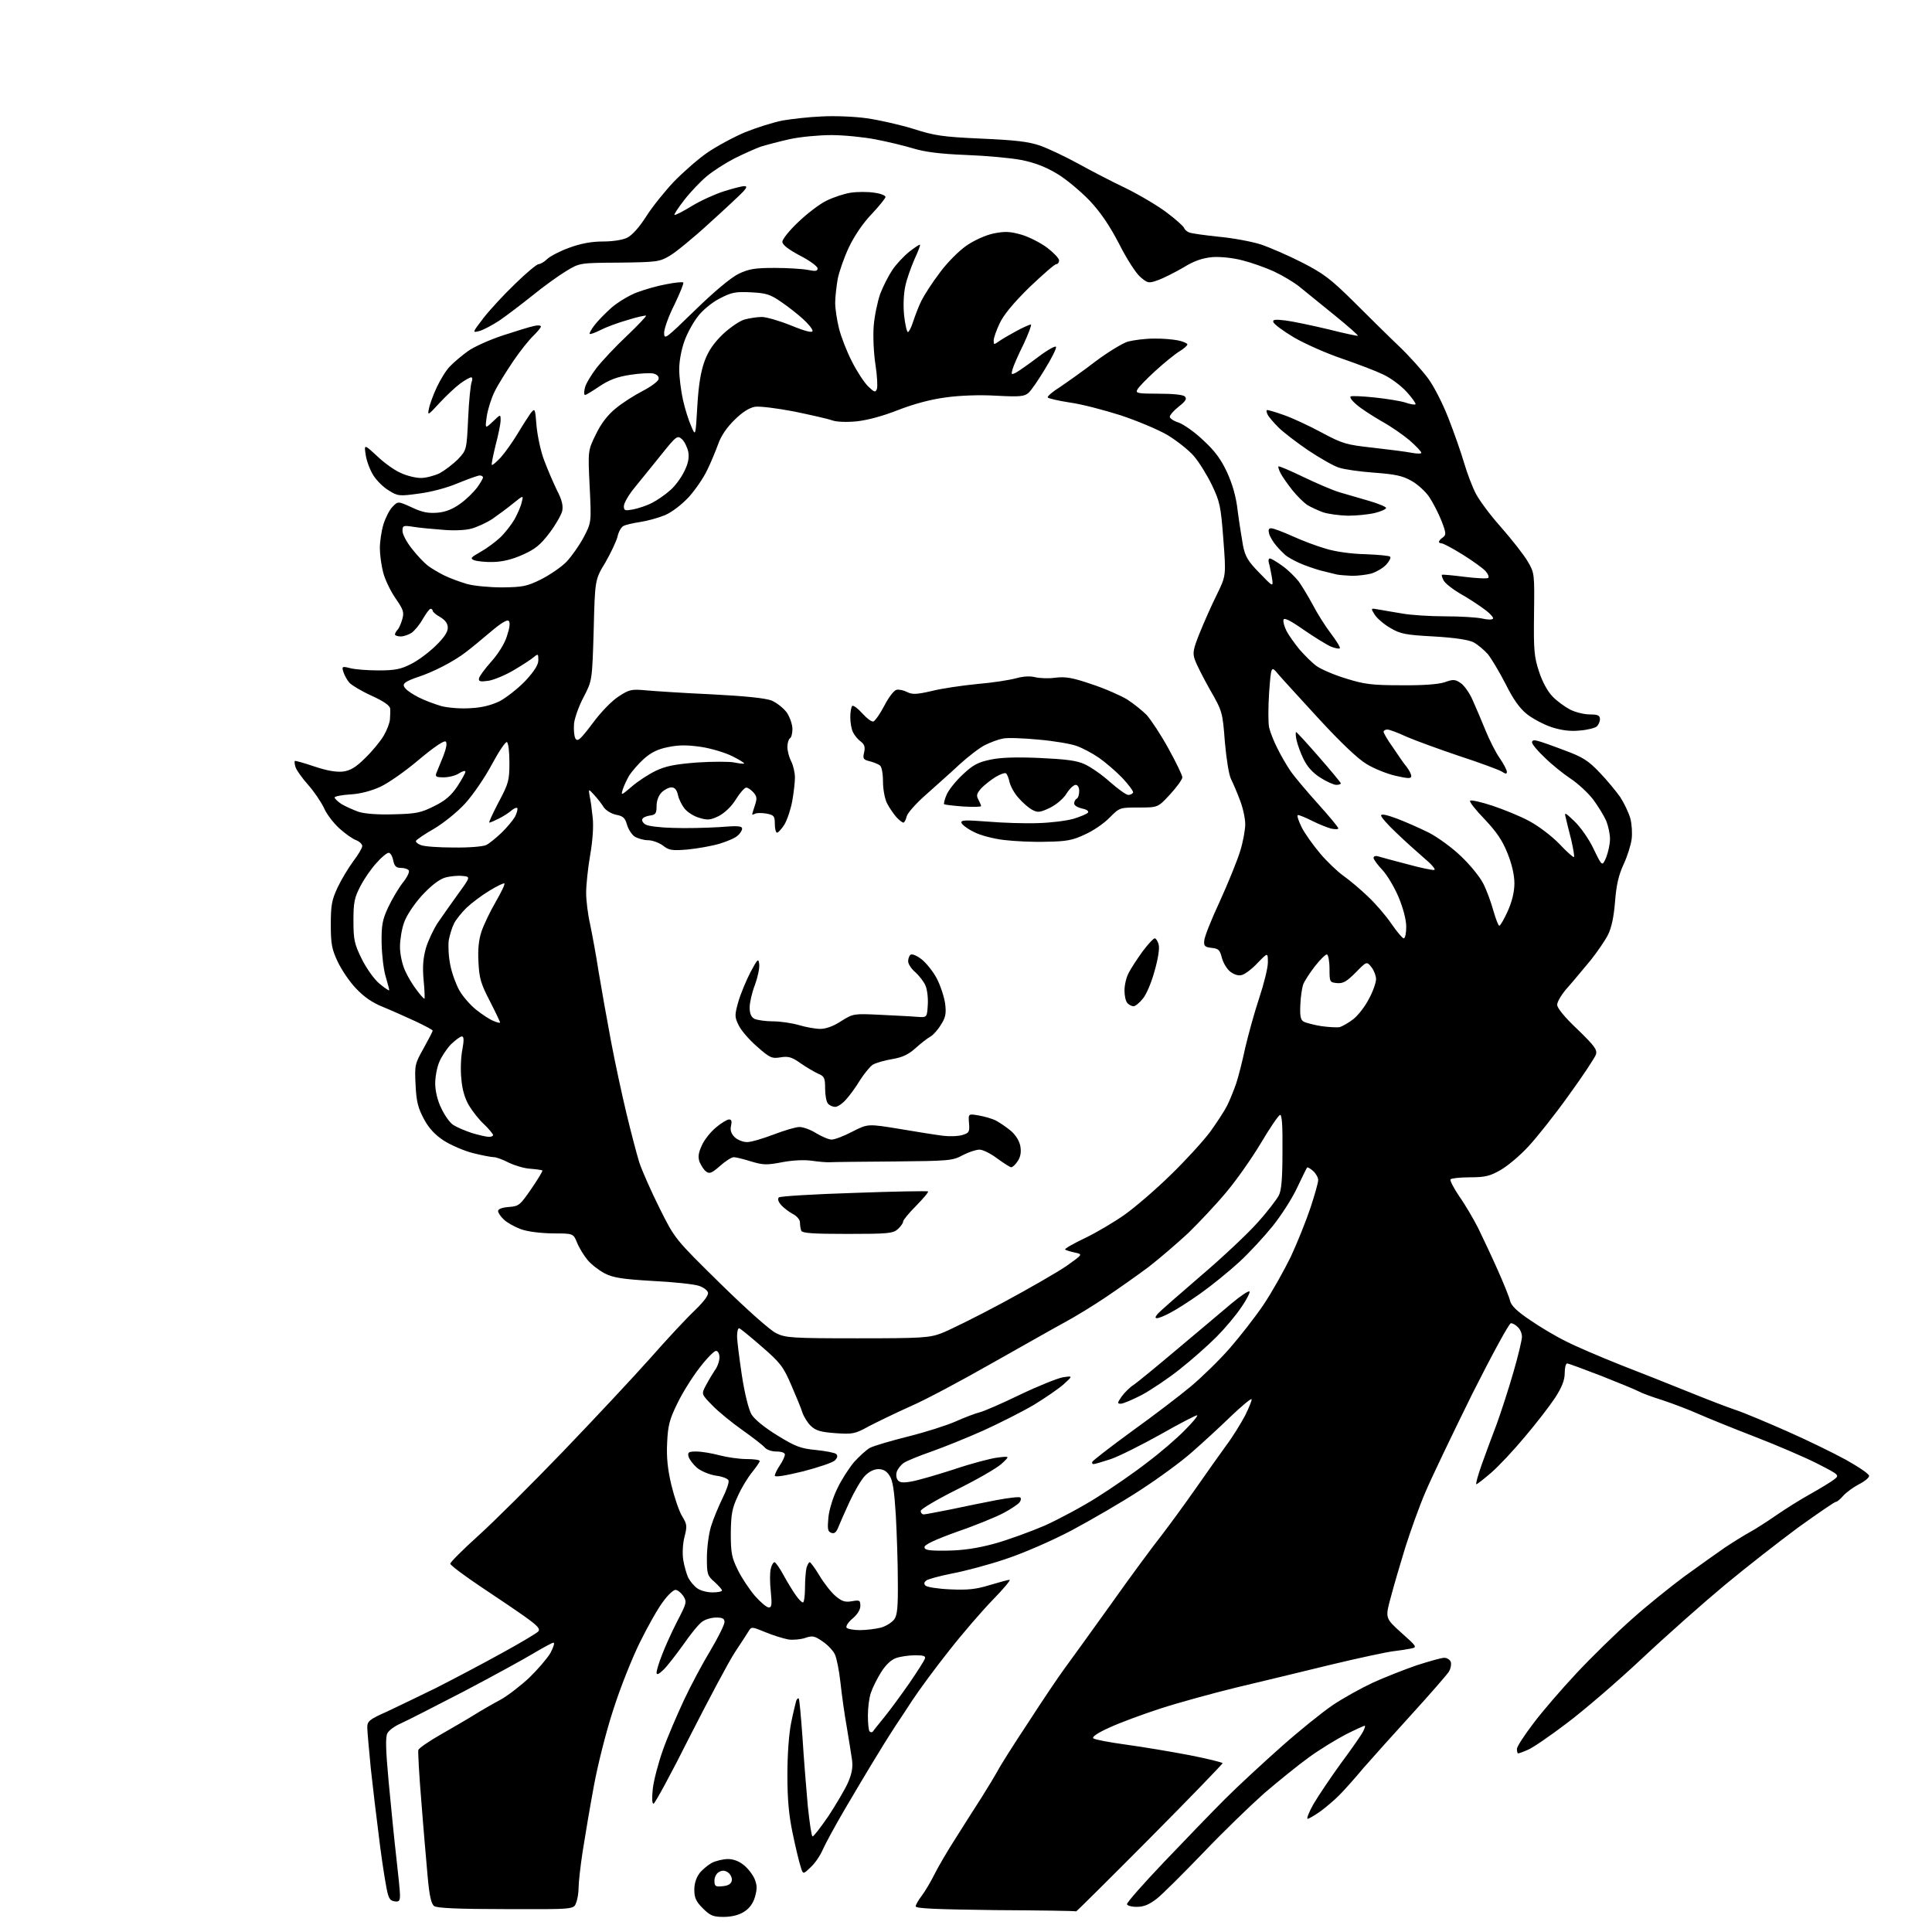 <?xml version="1.0" encoding="UTF-8" standalone="no"?>
<svg 
  version="1.1" 
  xmlns="http://www.w3.org/2000/svg" 
  xmlns:xlink="http://www.w3.org/1999/xlink" 
  xmlns:svg="http://www.w3.org/2000/svg"
  xmlns:rdf="http://www.w3.org/1999/02/22-rdf-syntax-ns#"
  xmlns:cc="http://creativecommons.org/ns#"
  xmlns:dc="http://purl.org/dc/elements/1.1/"
  viewBox="0 0 768 768"
  width="768"
  height="768"
>
<style>svg {background-color: white; }</style>"
<path stroke="none" fill="black" fill-rule="evenodd" d="M287.6,762.0C283.5,762.0 282.3,761.5 279.4,758.6C276.7,755.9 276.0,754.4 276.0,751.2C276.0,748.7 276.8,746.3 278.1,744.6C279.2,743.2 281.5,741.3 283.0,740.5C284.6,739.7 287.5,739.0 289.4,739.0C291.6,739.0 293.9,739.9 295.8,741.5C297.4,742.8 299.3,745.3 300.0,747.0C301.0,749.5 301.0,750.9 300.1,754.1C299.3,756.8 297.8,758.7 295.7,760.0C293.7,761.3 290.7,762.0 287.6,762.0zM427.8,759.8C427.6,759.6 413.2,759.4 395.8,759.3C372.8,759.0 364.0,758.7 364.0,757.8C364.0,757.2 365.1,755.3 366.4,753.6C367.7,751.9 370.0,748.0 371.5,745.0C373.0,742.0 376.8,735.5 379.9,730.7C383.0,725.8 387.6,718.5 390.2,714.5C392.8,710.4 395.6,705.7 396.5,704.1C397.3,702.4 402.8,693.7 408.7,684.8C414.5,675.8 421.0,666.2 423.0,663.5C425.0,660.8 433.3,649.3 441.4,638.0C449.4,626.7 458.5,614.4 461.6,610.5C464.6,606.6 470.7,598.3 475.1,592.0C479.5,585.7 485.1,577.8 487.5,574.5C490.0,571.2 493.3,565.8 495.0,562.6C496.6,559.3 497.8,556.4 497.5,556.2C497.2,555.9 493.5,559.0 489.2,563.1C485.0,567.2 478.1,573.5 474.0,577.1C469.9,580.8 460.6,587.6 453.5,592.2C446.4,596.9 433.9,604.1 425.9,608.4C417.3,612.9 406.3,617.6 399.3,619.9C392.7,622.1 383.3,624.6 378.4,625.5C373.5,626.5 368.9,627.7 368.2,628.3C367.3,629.0 367.2,629.6 367.9,630.3C368.5,630.9 372.9,631.6 377.8,631.8C384.7,632.1 387.9,631.8 393.4,630.1C397.1,629.0 400.7,628.0 401.3,628.0C401.9,628.0 399.0,631.5 394.8,635.8C390.7,640.0 382.8,649.1 377.4,656.0C371.9,662.9 365.3,671.9 362.6,676.0C359.9,680.1 357.0,684.6 356.0,686.0C355.1,687.4 351.8,692.5 348.8,697.5C345.7,702.5 340.0,712.1 336.0,718.9C332.0,725.7 328.0,733.1 327.0,735.4C326.0,737.7 323.9,740.8 322.2,742.3C319.2,745.2 319.2,745.2 318.2,741.8C317.6,740.0 316.2,734.1 315.1,728.8C313.6,721.7 313.0,715.3 313.0,705.6C313.0,697.5 313.6,689.2 314.5,684.8C315.3,680.8 316.3,676.9 316.5,676.1C316.8,675.3 317.3,674.9 317.5,675.2C317.8,675.4 318.4,682.4 319.0,690.6C319.5,698.8 320.5,711.0 321.1,717.8C321.8,724.5 322.6,730.0 323.0,730.0C323.5,730.0 326.3,726.3 329.4,721.8C332.4,717.2 335.9,711.3 337.1,708.6C338.6,705.1 339.1,702.6 338.7,699.6C338.4,697.3 337.4,691.5 336.6,686.5C335.7,681.5 334.6,673.6 334.1,668.9C333.6,664.2 332.6,659.2 331.9,657.7C331.3,656.3 329.1,653.9 327.0,652.5C323.8,650.3 323.0,650.1 320.1,651.1C318.3,651.7 315.3,652.0 313.3,651.7C311.3,651.3 307.3,650.1 304.2,648.8C298.9,646.6 298.7,646.6 297.6,648.4C297.0,649.4 294.6,653.1 292.2,656.7C289.8,660.3 281.8,675.4 274.3,690.1C266.9,704.9 260.3,717.0 259.8,717.0C259.2,717.0 259.1,714.8 259.5,711.0C259.9,707.6 261.7,700.8 263.5,695.7C265.3,690.6 269.1,681.8 271.8,676.0C274.5,670.2 279.3,661.2 282.4,656.1C285.5,650.9 288.0,645.8 288.0,644.8C288.0,643.4 287.2,643.0 284.7,643.0C282.9,643.0 280.4,643.7 279.2,644.6C277.9,645.4 274.5,649.6 271.6,653.8C268.6,658.0 265.0,662.6 263.6,663.9C261.8,665.6 261.0,665.9 261.0,664.9C261.0,664.1 261.9,661.0 263.1,658.0C264.2,655.0 266.9,649.0 269.1,644.7C273.0,637.2 273.1,636.8 271.6,634.4C270.7,633.1 269.3,632.0 268.5,632.0C267.7,632.0 265.4,634.1 263.5,636.8C261.5,639.4 257.4,646.7 254.3,653.0C251.2,659.3 246.5,671.1 243.9,679.3C241.2,687.4 237.7,701.1 236.1,709.8C234.5,718.4 232.5,730.3 231.6,736.1C230.7,742.0 230.0,748.4 230.0,750.3C230.0,752.3 229.6,755.0 229.0,756.4C228.1,759.0 228.1,759.0 201.1,758.9C182.2,758.9 173.7,758.5 172.6,757.7C171.4,756.8 170.7,753.7 170.0,746.0C169.5,740.2 168.3,726.8 167.5,716.2C166.6,705.5 166.1,696.3 166.3,695.6C166.6,694.9 170.6,692.1 175.2,689.5C179.7,686.9 185.8,683.4 188.5,681.7C191.2,680.0 195.9,677.3 198.9,675.7C201.8,674.1 207.0,670.1 210.4,666.9C213.7,663.7 217.5,659.3 218.8,657.1C220.0,654.8 220.6,653.0 220.0,653.0C219.5,653.0 216.0,654.9 212.3,657.1C208.5,659.4 196.1,666.2 184.5,672.3C172.9,678.3 161.6,684.1 159.3,685.1C157.0,686.1 154.6,687.8 154.0,689.0C153.2,690.5 153.3,695.3 154.5,708.3C155.4,717.8 156.7,731.1 157.5,738.0C158.3,744.9 159.0,751.8 159.0,753.3C159.0,755.7 158.6,756.1 156.8,755.8C154.8,755.5 154.3,754.5 153.3,748.6C152.6,744.8 151.3,736.0 150.5,729.1C149.6,722.2 148.2,710.4 147.4,703.0C146.7,695.6 146.0,688.2 146.0,686.7C146.0,684.2 146.8,683.5 153.8,680.4C158.0,678.4 166.8,674.2 173.3,671.0C179.8,667.7 191.4,661.6 199.0,657.4C206.7,653.2 213.4,649.2 214.0,648.5C214.8,647.5 213.7,646.3 209.3,643.1C206.1,640.8 198.0,635.3 191.2,630.8C184.5,626.3 179.0,622.2 179.0,621.6C179.0,621.0 184.0,616.0 190.1,610.5C196.2,605.0 211.4,589.9 223.8,577.0C236.3,564.0 251.8,547.4 258.4,540.0C264.9,532.6 272.9,524.0 276.2,520.9C280.1,517.1 281.8,514.7 281.4,513.7C281.1,512.8 279.4,511.6 277.7,511.1C275.9,510.5 267.8,509.6 259.5,509.2C247.4,508.5 243.7,507.9 240.4,506.2C238.1,505.0 235.0,502.6 233.6,500.9C232.1,499.1 230.2,496.0 229.4,494.0C227.9,490.3 227.9,490.3 219.7,490.3C214.7,490.2 209.7,489.6 207.0,488.6C204.6,487.7 201.5,486.0 200.3,484.8C199.0,483.6 198.0,482.1 198.0,481.4C198.0,480.6 199.6,480.0 202.2,479.8C206.3,479.5 206.7,479.1 211.2,472.6C213.8,468.8 215.8,465.5 215.6,465.3C215.5,465.1 213.3,464.8 210.9,464.6C208.5,464.5 204.6,463.3 202.3,462.2C200.0,461.0 197.3,460.0 196.4,460.0C195.4,460.0 191.7,459.3 188.1,458.4C184.5,457.5 179.2,455.2 176.4,453.4C172.9,451.1 170.4,448.4 168.5,444.8C166.2,440.5 165.5,437.9 165.2,431.3C164.8,423.4 164.9,422.9 168.4,416.7C170.4,413.1 172.0,410.0 172.0,409.7C172.0,409.4 169.0,407.8 165.2,406.0C161.5,404.3 155.7,401.7 152.3,400.3C148.0,398.6 144.7,396.3 141.5,392.9C138.9,390.2 135.7,385.4 134.2,382.2C131.9,377.3 131.5,375.2 131.5,367.5C131.5,359.8 131.9,357.7 134.2,352.8C135.7,349.6 138.5,345.0 140.4,342.4C142.4,339.8 144.0,337.1 144.0,336.3C144.0,335.6 142.9,334.5 141.6,334.0C140.2,333.5 137.2,331.4 134.9,329.3C132.6,327.2 129.8,323.6 128.8,321.2C127.7,318.9 124.9,314.7 122.5,312.0C120.1,309.3 117.9,306.2 117.5,305.0C117.1,303.8 117.0,302.7 117.2,302.5C117.3,302.3 120.9,303.3 125.0,304.7C130.1,306.4 133.7,307.0 136.4,306.7C139.3,306.3 141.5,305.0 145.2,301.3C147.9,298.7 151.2,294.7 152.5,292.5C153.8,290.3 154.9,287.4 155.0,286.0C155.1,284.6 155.2,282.7 155.1,281.7C155.0,280.5 152.6,278.8 147.8,276.6C143.8,274.8 139.8,272.4 138.9,271.4C138.0,270.4 136.9,268.4 136.5,267.1C135.8,264.9 136.0,264.8 139.2,265.6C141.0,266.1 146.1,266.5 150.5,266.5C157.0,266.5 159.4,266.0 163.3,264.0C166.0,262.7 170.3,259.5 173.1,256.8C176.4,253.6 178.0,251.3 178.0,249.6C178.0,247.9 177.1,246.6 175.0,245.3C173.3,244.4 172.0,243.2 172.0,242.8C172.0,242.4 171.6,242.0 171.2,242.0C170.7,242.0 169.4,243.8 168.1,246.0C166.9,248.2 164.9,250.6 163.7,251.5C162.5,252.3 160.5,253.0 159.3,253.0C158.0,253.0 157.0,252.6 157.0,252.2C157.0,251.8 157.5,250.9 158.0,250.4C158.6,249.8 159.4,247.9 159.9,246.2C160.7,243.4 160.4,242.4 157.2,237.8C155.2,234.9 153.0,230.3 152.3,227.5C151.6,224.8 151.0,220.5 151.0,217.9C151.0,215.4 151.6,211.2 152.4,208.5C153.2,205.9 154.8,202.7 156.0,201.5C158.2,199.2 158.2,199.2 163.7,201.7C167.9,203.7 170.3,204.1 174.0,203.8C177.3,203.5 180.1,202.3 183.0,200.2C185.3,198.6 188.2,195.7 189.6,193.9C190.9,192.1 192.0,190.2 192.0,189.8C192.0,189.4 191.4,189.0 190.7,189.0C190.0,189.0 186.2,190.4 182.2,192.0C178.1,193.8 171.4,195.6 166.6,196.2C158.7,197.3 158.1,197.2 154.6,195.0C152.5,193.8 149.8,191.1 148.5,189.1C147.2,187.1 145.8,183.5 145.4,181.0C144.7,176.5 144.7,176.5 149.9,181.3C152.7,184.0 156.9,187.0 159.3,188.0C161.6,189.1 165.2,190.0 167.3,190.0C169.4,190.0 172.7,189.1 174.8,188.1C176.8,187.0 180.1,184.5 182.0,182.6C185.5,178.9 185.5,178.9 186.1,166.2C186.4,159.2 187.1,152.7 187.5,151.8C187.9,150.8 187.8,150.0 187.3,150.0C186.8,150.0 184.8,151.1 182.9,152.5C181.0,153.9 177.3,157.4 174.7,160.2C170.1,165.2 169.9,165.3 170.5,162.5C170.8,160.8 172.2,157.0 173.6,154.0C175.0,151.0 177.3,147.2 178.8,145.7C180.3,144.1 183.5,141.4 186.0,139.6C188.5,137.8 194.8,135.0 200.0,133.3C205.2,131.6 210.7,129.9 212.2,129.6C213.8,129.2 215.0,129.3 215.0,129.8C215.0,130.3 213.6,131.9 212.0,133.5C210.3,135.1 206.7,139.6 204.0,143.6C201.3,147.6 197.9,153.0 196.6,155.7C195.3,158.3 193.9,162.8 193.5,165.5C192.8,170.5 192.8,170.5 195.9,167.6C199.0,164.6 199.0,164.6 199.0,167.1C199.0,168.4 198.1,172.9 197.0,177.0C196.0,181.1 195.3,184.6 195.5,184.8C195.7,185.1 197.3,183.7 199.0,181.9C200.7,180.0 203.7,175.8 205.7,172.5C207.6,169.3 210.0,165.6 210.9,164.3C212.7,162.1 212.7,162.2 213.3,169.5C213.7,173.5 215.0,179.7 216.4,183.2C217.7,186.7 220.0,192.0 221.4,194.9C223.4,198.7 223.9,201.0 223.5,203.1C223.1,204.7 220.9,208.6 218.4,211.9C214.9,216.5 212.8,218.3 207.8,220.5C203.6,222.4 199.8,223.3 196.1,223.4C193.0,223.5 189.6,223.1 188.5,222.7C186.8,222.0 187.1,221.6 191.0,219.4C193.5,218.0 197.0,215.4 198.8,213.7C200.7,211.9 203.2,208.7 204.5,206.5C205.7,204.3 207.1,201.2 207.4,199.6C208.1,196.8 208.1,196.8 204.0,200.1C201.7,202.0 198.0,204.7 195.7,206.3C193.4,207.8 189.7,209.5 187.5,210.1C185.2,210.8 180.3,211.0 176.0,210.6C171.9,210.3 166.6,209.8 164.2,209.4C160.3,208.8 160.0,208.9 160.0,211.1C160.0,212.4 161.7,215.6 163.8,218.2C165.8,220.8 168.6,223.7 170.0,224.8C171.4,225.9 174.3,227.6 176.5,228.7C178.7,229.8 182.8,231.3 185.5,232.1C188.2,232.9 194.6,233.5 199.6,233.5C207.8,233.4 209.4,233.1 215.1,230.3C218.6,228.5 223.2,225.4 225.2,223.3C227.2,221.2 230.3,216.8 232.0,213.6C235.1,207.7 235.1,207.7 234.4,193.4C233.7,179.1 233.7,179.1 236.9,172.6C238.9,168.4 241.6,164.9 244.7,162.4C247.3,160.2 252.2,157.1 255.5,155.4C258.8,153.7 261.6,151.6 261.8,150.7C262.0,149.7 261.3,148.9 259.8,148.5C258.5,148.2 254.3,148.4 250.5,149.0C245.3,149.8 242.2,151.0 238.4,153.5C235.6,155.4 233.0,157.0 232.6,157.0C232.1,157.0 232.1,155.8 232.5,154.2C232.8,152.7 234.9,149.2 237.1,146.3C239.3,143.5 244.7,137.7 249.2,133.5C253.6,129.3 257.0,125.7 256.8,125.5C256.6,125.3 253.3,126.0 249.5,127.2C245.6,128.3 240.8,130.1 238.7,131.2C236.5,132.3 234.6,133.0 234.4,132.7C234.2,132.5 235.0,131.0 236.3,129.3C237.5,127.7 240.6,124.5 243.2,122.2C245.8,120.0 250.3,117.3 253.3,116.2C256.2,115.1 261.4,113.6 264.8,113.0C268.3,112.3 271.3,112.0 271.6,112.3C271.9,112.6 270.3,116.5 268.1,121.1C265.8,125.6 264.0,130.7 264.0,132.3C264.0,135.2 264.6,134.7 276.2,123.4C284.0,115.8 290.4,110.5 293.5,108.9C297.7,106.9 300.0,106.5 308.0,106.5C313.2,106.5 319.2,106.9 321.2,107.3C324.2,107.9 325.0,107.8 325.0,106.7C325.0,105.9 321.9,103.6 318.0,101.6C313.3,99.1 311.0,97.3 311.0,96.1C311.0,95.1 313.8,91.6 317.3,88.3C320.7,85.0 325.8,81.1 328.5,79.8C331.3,78.4 335.6,77.0 338.2,76.6C340.9,76.2 345.0,76.2 347.5,76.6C350.0,76.9 352.0,77.7 352.0,78.3C352.0,78.8 349.5,81.9 346.5,85.1C343.1,88.6 339.6,93.8 337.5,98.2C335.6,102.2 333.6,107.9 333.0,110.9C332.5,113.8 332.0,118.1 332.0,120.4C332.0,122.7 332.7,127.3 333.5,130.5C334.3,133.8 336.6,139.7 338.6,143.6C340.6,147.6 343.5,152.0 345.1,153.6C347.6,156.0 348.0,156.1 348.6,154.6C348.9,153.7 348.7,149.3 348.0,144.9C347.3,140.4 347.0,133.6 347.3,129.7C347.6,125.7 348.8,120.0 349.9,116.8C351.1,113.7 353.3,109.4 354.8,107.2C356.3,105.0 359.3,101.8 361.4,100.1C363.6,98.4 365.5,97.1 365.7,97.3C365.9,97.5 364.9,100.1 363.5,103.1C362.2,106.1 360.5,110.8 359.9,113.6C359.2,116.8 359.0,121.3 359.4,125.4C359.8,129.0 360.5,132.0 360.9,132.0C361.3,132.0 362.3,130.1 363.0,127.8C363.8,125.4 365.2,121.7 366.3,119.5C367.4,117.3 370.6,112.3 373.5,108.5C376.4,104.5 381.1,99.8 384.1,97.7C387.3,95.5 391.7,93.5 395.0,92.8C399.6,91.9 401.4,92.0 406.1,93.3C409.1,94.2 413.8,96.6 416.3,98.5C418.9,100.5 421.0,102.7 421.0,103.5C421.0,104.3 420.5,105.0 419.9,105.0C419.2,105.0 414.5,109.2 409.2,114.2C403.0,120.3 398.9,125.2 397.4,128.5C396.1,131.2 395.0,134.3 395.0,135.4C395.0,137.1 395.1,137.1 397.2,135.6C398.5,134.7 401.6,132.9 404.2,131.5C406.8,130.1 409.3,129.0 409.8,129.0C410.2,129.0 408.9,132.5 406.9,136.8C404.8,141.0 402.8,145.6 402.5,146.8C401.9,148.9 402.0,149.1 403.9,148.1C405.0,147.5 409.0,144.7 412.7,141.9C416.4,139.1 419.6,137.3 419.8,137.9C420.0,138.5 418.0,142.5 415.4,146.7C412.8,151.0 409.9,155.3 408.8,156.2C407.2,157.6 405.4,157.8 396.0,157.3C389.4,156.9 381.4,157.2 375.8,158.0C369.8,158.8 363.2,160.6 357.0,163.0C350.9,165.4 345.0,167.0 340.5,167.5C336.3,167.9 332.4,167.7 330.8,167.1C329.2,166.5 322.5,165.0 315.8,163.6C309.0,162.3 302.0,161.4 300.1,161.7C297.9,162.1 295.1,163.8 292.0,166.9C289.0,169.8 286.6,173.3 285.5,176.5C284.5,179.2 282.6,183.9 281.1,186.9C279.7,189.9 276.4,194.7 273.8,197.6C271.0,200.6 267.1,203.6 264.3,204.8C261.6,205.9 257.2,207.1 254.5,207.5C251.8,207.9 248.7,208.6 247.8,209.1C246.9,209.6 245.9,211.4 245.5,213.2C245.1,215.0 242.9,219.6 240.7,223.5C236.5,230.4 236.5,230.4 236.0,250.5C235.4,270.5 235.4,270.5 232.1,276.9C230.2,280.4 228.5,285.2 228.2,287.5C228.0,289.9 228.2,292.5 228.7,293.5C229.6,295.0 230.6,294.1 235.6,287.5C238.8,283.1 243.4,278.4 246.0,276.8C250.1,274.1 251.1,273.9 256.5,274.4C259.8,274.7 271.6,275.5 282.8,276.0C296.3,276.7 304.2,277.5 306.8,278.5C308.8,279.4 311.5,281.5 312.8,283.3C314.0,285.1 315.0,288.0 315.0,289.8C315.0,291.5 314.6,293.2 314.0,293.5C313.5,293.8 313.0,295.4 313.0,296.9C313.0,298.5 313.7,301.1 314.5,302.6C315.3,304.2 316.0,307.1 316.0,309.1C316.0,311.0 315.5,315.3 314.9,318.6C314.3,321.8 312.9,326.0 311.8,327.8C310.7,329.5 309.4,331.0 308.9,331.0C308.4,331.0 308.0,329.4 308.0,327.5C308.0,324.4 307.7,324.0 304.6,323.4C302.7,323.1 300.7,323.1 300.1,323.5C299.5,323.8 299.0,323.9 299.0,323.7C299.0,323.5 299.5,321.9 300.1,320.1C301.0,317.4 300.9,316.6 299.5,315.0C298.5,313.9 297.2,313.0 296.6,313.1C296.0,313.1 294.1,315.2 292.5,317.8C290.7,320.7 288.0,323.2 285.7,324.4C282.4,326.0 281.2,326.1 278.0,325.1C275.8,324.5 273.2,322.8 272.1,321.4C271.0,320.0 269.8,317.6 269.5,316.0C269.0,313.9 268.2,313.0 266.9,313.0C265.9,313.0 264.1,313.9 263.0,315.0C261.8,316.2 261.0,318.3 261.0,320.4C261.0,323.4 260.6,323.9 258.3,324.2C256.9,324.4 255.5,325.0 255.3,325.7C255.1,326.3 255.7,327.3 256.7,327.8C257.7,328.4 262.6,329.0 267.5,329.1C272.5,329.3 280.7,329.1 285.8,328.8C293.1,328.2 295.0,328.3 295.0,329.4C295.0,330.1 294.2,331.4 293.2,332.2C292.3,333.1 289.0,334.5 286.0,335.4C283.0,336.3 277.3,337.3 273.3,337.7C267.0,338.2 265.9,338.0 263.5,336.1C262.0,335.0 259.3,334.0 257.6,334.0C255.9,334.0 253.5,333.3 252.2,332.5C251.0,331.6 249.7,329.5 249.2,327.7C248.5,325.2 247.7,324.4 245.0,323.9C243.0,323.5 240.8,322.1 240.0,320.9C239.2,319.6 237.5,317.4 236.2,316.0C233.9,313.5 233.9,313.5 234.4,316.5C234.8,318.1 235.3,322.0 235.6,325.0C236.0,328.3 235.6,334.2 234.6,339.9C233.7,345.1 233.0,351.9 233.0,354.9C233.0,358.0 233.7,363.6 234.6,367.5C235.4,371.4 237.0,379.9 238.0,386.5C239.1,393.1 241.3,405.5 242.9,414.0C244.5,422.5 247.3,435.4 249.0,442.5C250.7,449.6 253.0,458.4 254.1,462.0C255.3,465.6 259.0,473.9 262.3,480.5C268.3,492.5 268.3,492.5 286.4,510.3C296.7,520.4 306.2,528.9 308.6,530.0C312.3,531.8 314.8,532.0 340.8,532.0C366.4,532.0 369.4,531.8 374.2,530.0C377.1,528.9 388.1,523.5 398.5,517.9C408.9,512.3 420.4,505.7 424.0,503.2C430.5,498.6 430.5,498.6 427.2,497.9C425.4,497.5 423.7,497.0 423.4,496.7C423.1,496.4 426.6,494.4 431.2,492.2C435.8,490.0 442.9,485.8 447.0,482.9C451.1,480.0 459.4,472.9 465.3,467.1C471.3,461.3 478.3,453.6 481.0,450.0C483.6,446.4 486.7,441.7 487.8,439.5C488.9,437.3 490.5,433.3 491.4,430.7C492.3,428.0 493.9,421.7 495.0,416.5C496.2,411.4 498.6,402.6 500.5,396.9C502.4,391.2 504.0,384.8 504.0,382.6C504.0,378.6 504.0,378.6 500.0,382.7C497.9,385.0 495.1,387.1 493.9,387.5C492.5,388.0 490.9,387.6 489.1,386.3C487.7,385.2 486.2,382.7 485.7,380.7C484.9,377.6 484.4,377.1 481.7,376.8C479.0,376.5 478.5,376.1 478.7,374.0C478.7,372.6 481.5,365.6 484.8,358.5C488.1,351.3 491.7,342.4 492.9,338.6C494.1,334.9 495.0,329.9 495.0,327.6C495.0,325.4 494.1,321.1 492.9,318.1C491.8,315.1 490.2,311.4 489.4,309.8C488.5,308.1 487.5,301.7 486.9,294.9C486.0,283.1 485.9,282.7 481.0,274.2C478.3,269.4 475.6,264.1 475.0,262.3C474.0,259.6 474.3,258.1 476.9,251.6C478.6,247.4 481.6,240.6 483.7,236.4C487.4,228.8 487.4,228.8 486.3,214.4C485.3,201.1 484.9,199.4 481.7,192.7C479.8,188.8 476.6,183.6 474.5,181.2C472.5,178.9 467.8,175.2 464.2,173.0C460.5,170.8 452.1,167.3 445.5,165.1C438.9,163.0 429.8,160.6 425.2,160.0C420.7,159.3 416.8,158.4 416.5,158.0C416.2,157.6 418.4,155.7 421.3,153.9C424.1,152.0 430.5,147.5 435.3,143.8C440.2,140.1 446.1,136.5 448.3,135.8C450.6,135.2 455.2,134.6 458.5,134.6C461.8,134.5 466.2,134.9 468.2,135.3C470.3,135.7 472.0,136.5 472.0,136.9C472.0,137.4 470.5,138.7 468.8,139.7C467.0,140.8 462.7,144.3 459.2,147.5C455.7,150.7 452.5,154.0 452.1,154.9C451.3,156.3 452.3,156.5 460.5,156.5C466.2,156.5 470.3,156.9 471.0,157.6C471.9,158.5 471.3,159.5 468.6,161.6C466.6,163.2 465.0,165.0 465.0,165.7C465.0,166.3 466.6,167.4 468.6,168.0C470.5,168.7 475.0,171.8 478.4,175.1C483.0,179.3 485.5,182.8 487.8,187.8C489.9,192.4 491.4,197.5 492.0,203.1C492.6,207.7 493.6,213.9 494.1,216.8C495.0,221.3 496.1,223.1 500.7,227.8C506.2,233.5 506.2,233.5 505.6,229.5C505.2,227.3 504.7,224.7 504.4,223.8C504.1,222.8 504.3,222.0 504.8,222.0C505.3,222.0 507.5,223.3 509.7,224.9C512.0,226.5 514.9,229.4 516.3,231.2C517.6,233.0 520.1,237.2 521.9,240.5C523.6,243.8 526.8,248.9 529.1,251.9C531.3,254.8 532.9,257.4 532.6,257.7C532.3,258.0 530.7,257.7 529.0,257.0C527.4,256.3 522.5,253.3 518.3,250.4C512.7,246.5 510.4,245.4 510.2,246.4C510.0,247.2 510.6,249.2 511.4,250.8C512.2,252.4 514.5,255.6 516.5,258.1C518.6,260.5 521.6,263.5 523.4,264.8C525.1,266.0 530.3,268.3 535.0,269.7C542.3,272.0 545.3,272.4 557.0,272.4C565.9,272.5 571.8,272.0 574.3,271.2C577.6,270.0 578.4,270.0 580.6,271.5C582.0,272.4 584.2,275.5 585.4,278.3C586.7,281.2 589.0,286.6 590.5,290.3C592.0,294.0 594.5,299.0 596.1,301.3C597.7,303.6 599.0,306.1 599.0,306.8C599.0,307.8 598.5,307.7 596.8,306.6C595.5,305.9 588.0,303.1 580.0,300.5C572.0,297.8 562.7,294.4 559.2,292.9C555.8,291.3 552.3,290.0 551.5,290.0C550.7,290.0 550.0,290.4 550.0,290.9C550.0,291.4 551.6,294.2 553.7,297.1C555.7,300.1 558.1,303.6 559.2,304.9C560.2,306.2 561.0,307.8 561.0,308.5C561.0,309.6 559.7,309.5 554.8,308.4C551.3,307.6 546.1,305.5 543.2,303.7C539.8,301.7 532.9,295.1 524.5,286.0C517.2,278.0 509.8,270.0 508.2,268.1C505.3,264.6 505.3,264.6 504.5,275.2C504.1,281.1 504.1,287.4 504.5,289.2C504.9,291.0 506.4,294.8 507.8,297.5C509.1,300.2 511.5,304.3 513.0,306.5C514.5,308.7 519.4,314.5 523.9,319.5C528.3,324.4 532.0,328.8 532.0,329.3C532.0,329.7 530.8,329.7 529.2,329.4C527.7,329.0 524.4,327.7 521.8,326.4C519.2,325.1 516.6,324.0 516.0,324.0C515.4,324.0 516.1,326.1 517.4,328.8C518.7,331.4 522.1,336.1 524.8,339.3C527.5,342.5 531.7,346.5 534.1,348.2C536.5,349.9 540.9,353.6 543.8,356.4C546.8,359.2 551.0,364.1 553.1,367.2C555.3,370.4 557.5,373.0 558.0,373.0C558.6,373.0 559.0,370.9 559.0,368.4C559.0,365.6 557.8,361.1 556.0,356.7C554.3,352.7 551.4,347.8 549.5,345.8C547.6,343.8 546.0,341.6 546.0,341.0C546.0,340.4 546.8,340.1 547.8,340.4C548.7,340.7 553.9,342.1 559.3,343.5C564.7,345.0 569.6,346.0 570.2,345.8C570.8,345.6 568.9,343.4 566.0,341.0C563.1,338.5 558.1,334.0 554.9,330.9C551.6,327.8 549.0,324.8 549.0,324.2C549.0,323.4 551.2,323.9 555.3,325.4C558.7,326.7 564.4,329.2 568.0,331.0C571.5,332.8 577.3,337.0 580.8,340.4C584.3,343.7 588.3,348.6 589.6,351.2C590.9,353.7 592.7,358.6 593.6,361.9C594.6,365.3 595.6,368.0 596.0,368.0C596.4,368.0 597.9,365.4 599.4,362.1C601.1,358.2 602.0,354.5 602.0,351.1C602.0,347.9 601.0,343.5 599.3,339.3C597.3,334.2 595.0,330.8 590.2,325.7C586.6,322.0 584.0,318.7 584.4,318.3C584.7,317.9 588.8,318.8 593.3,320.3C597.8,321.8 604.5,324.5 608.1,326.5C611.8,328.5 616.9,332.4 619.9,335.5C622.8,338.6 625.4,340.9 625.7,340.7C625.9,340.4 625.4,337.4 624.6,333.9C623.7,330.4 622.7,326.4 622.4,325.0C621.8,322.7 622.1,322.9 625.9,326.5C628.2,328.7 631.7,333.6 633.5,337.5C636.9,344.5 636.9,344.5 638.5,340.8C639.3,338.7 640.0,335.5 640.0,333.5C640.0,331.5 639.3,328.3 638.5,326.3C637.6,324.3 635.3,320.5 633.3,317.8C631.3,315.2 627.2,311.4 624.3,309.5C621.3,307.5 616.7,303.8 614.0,301.1C611.2,298.5 609.0,295.8 609.0,295.1C609.0,294.3 609.8,294.1 611.2,294.5C612.5,294.8 617.3,296.5 622.0,298.3C629.1,300.9 631.4,302.4 635.8,307.0C638.7,310.0 642.4,314.5 644.1,316.9C645.7,319.4 647.5,323.2 648.1,325.4C648.7,327.7 648.9,331.3 648.6,333.6C648.3,335.9 646.9,340.4 645.4,343.6C643.4,347.9 642.5,351.9 642.0,358.5C641.5,364.6 640.6,368.8 639.2,371.6C638.1,373.8 635.0,378.3 632.4,381.6C629.7,384.8 625.7,389.7 623.3,392.4C620.9,395.0 619.0,398.2 619.0,399.4C619.0,400.7 621.9,404.3 627.1,409.2C633.9,415.8 635.0,417.3 634.4,419.2C634.0,420.4 629.2,427.7 623.6,435.4C618.1,443.1 610.8,452.3 607.5,455.8C604.3,459.3 599.3,463.5 596.5,465.1C592.3,467.5 590.4,468.0 584.3,468.0C580.4,468.0 576.9,468.4 576.6,468.8C576.3,469.3 577.9,472.3 580.1,475.6C582.4,478.8 585.7,484.5 587.6,488.2C589.4,491.9 592.9,499.3 595.3,504.7C597.7,510.1 600.0,515.7 600.3,517.2C600.8,519.1 603.2,521.4 608.3,524.8C612.2,527.5 618.6,531.3 622.5,533.2C626.4,535.2 636.0,539.3 644.0,542.5C652.0,545.6 664.1,550.4 671.0,553.2C677.9,556.0 686.4,559.3 690.0,560.5C693.6,561.7 702.8,565.6 710.5,569.0C718.2,572.4 728.7,577.5 733.8,580.3C738.8,583.1 743.0,585.9 743.0,586.7C743.0,587.4 741.2,588.9 739.0,590.0C736.7,591.2 734.0,593.2 732.8,594.5C731.6,595.9 730.3,597.0 729.8,597.0C729.3,597.0 722.6,601.6 714.8,607.2C707.1,612.9 693.9,623.2 685.6,630.1C677.3,637.0 662.5,650.1 652.7,659.3C642.9,668.5 629.4,680.1 622.7,685.1C616.0,690.2 609.1,694.9 607.3,695.6C605.5,696.4 603.8,697.0 603.5,697.0C603.2,697.0 603.0,696.2 603.0,695.2C603.0,694.3 606.0,689.7 609.6,685.0C613.1,680.3 620.9,671.3 626.8,665.0C632.7,658.7 642.5,649.1 648.5,643.8C654.5,638.4 664.0,630.8 669.5,626.7C675.0,622.7 682.2,617.6 685.5,615.3C688.8,613.1 693.3,610.3 695.5,609.1C697.7,607.9 702.4,604.9 706.0,602.4C709.6,599.9 715.8,596.0 719.8,593.8C723.7,591.6 728.0,589.0 729.1,588.1C731.3,586.4 731.2,586.3 722.4,581.8C717.5,579.3 706.3,574.5 697.5,571.1C688.7,567.7 678.6,563.6 675.0,562.0C671.4,560.4 665.1,558.0 660.9,556.6C656.7,555.3 652.4,553.7 651.4,553.1C650.3,552.5 643.8,549.8 636.7,547.0C629.7,544.3 623.5,542.0 623.0,542.0C622.4,542.0 622.0,543.7 622.0,545.8C622.0,548.6 620.9,551.4 618.2,555.6C616.1,558.8 610.7,565.8 606.2,571.1C601.8,576.4 595.8,582.8 592.8,585.4C589.9,587.9 587.2,590.0 586.9,590.0C586.5,590.0 587.5,586.5 589.0,582.2C590.5,578.0 593.2,570.7 595.0,566.0C596.7,561.3 599.7,552.1 601.6,545.5C603.5,539.0 605.0,532.6 605.0,531.4C605.0,530.1 604.3,528.4 603.4,527.6C602.6,526.7 601.3,526.0 600.6,526.0C599.9,526.0 593.0,538.7 585.2,554.2C577.5,569.8 569.1,587.3 566.6,593.2C564.1,599.0 560.6,608.9 558.6,615.2C556.7,621.4 554.1,630.2 552.9,634.8C550.6,643.2 550.6,643.2 557.0,649.0C563.2,654.5 563.4,654.8 561.0,655.3C559.6,655.6 556.4,656.1 553.8,656.4C551.3,656.7 540.0,659.1 528.8,661.8C517.6,664.5 500.9,668.6 491.5,670.8C482.1,673.1 468.6,676.8 461.5,679.1C454.4,681.4 445.2,684.8 441.1,686.7C436.6,688.7 434.0,690.4 434.6,691.0C435.1,691.5 440.9,692.6 447.5,693.5C454.1,694.4 465.5,696.3 472.8,697.7C480.0,699.1 486.0,700.6 486.0,700.9C486.0,701.2 473.0,714.7 457.0,730.8C441.1,746.8 427.9,759.9 427.8,759.8zM451.9,758.0C449.7,758.0 448.0,757.5 448.0,756.9C448.0,756.2 454.6,748.7 462.8,740.1C470.9,731.6 481.8,720.3 487.0,715.1C492.2,709.9 502.4,700.5 509.5,694.2C516.6,687.9 525.8,680.5 529.8,677.8C533.8,675.1 541.0,671.1 545.7,668.9C550.3,666.8 558.2,663.7 563.1,662.0C568.1,660.4 573.0,659.0 574.1,659.0C575.2,659.0 576.3,659.7 576.7,660.6C577.0,661.5 576.7,663.3 575.9,664.6C575.1,665.8 568.6,673.3 561.4,681.2C554.2,689.1 545.5,698.8 542.0,702.8C538.6,706.9 534.2,711.8 532.3,713.7C530.4,715.6 527.0,718.5 524.8,720.1C522.5,721.7 520.3,723.0 519.8,723.0C519.3,723.0 520.3,720.4 522.1,717.2C523.9,714.1 528.8,706.8 533.0,701.0C537.3,695.2 541.3,689.5 541.9,688.2C542.5,687.0 542.8,686.0 542.5,686.0C542.2,686.0 538.9,687.5 535.1,689.4C531.4,691.3 524.7,695.4 520.4,698.5C516.1,701.6 508.1,708.1 502.6,712.8C497.2,717.6 486.2,728.2 478.3,736.5C470.4,744.7 462.1,753.0 459.8,754.8C456.8,757.1 454.7,758.0 451.9,758.0zM287.2,749.8C289.5,749.6 290.6,748.9 290.9,747.6C291.1,746.5 290.4,745.1 289.5,744.4C288.2,743.5 287.2,743.4 285.9,744.1C284.8,744.6 284.0,746.2 284.0,747.6C284.0,749.8 284.4,750.1 287.2,749.8zM347.0,688.3C347.3,687.8 349.4,685.2 351.6,682.5C353.8,679.8 358.2,673.8 361.4,669.2C364.5,664.7 367.3,660.3 367.6,659.5C368.1,658.3 367.3,658.0 363.8,658.0C361.3,658.0 357.9,658.5 356.2,659.1C354.2,659.8 352.1,661.8 350.2,664.8C348.6,667.4 346.8,671.0 346.2,672.9C345.5,674.8 345.0,678.9 345.0,682.0C345.0,685.1 345.3,688.0 345.7,688.3C346.1,688.7 346.7,688.7 347.0,688.3zM341.8,648.0C344.4,648.0 348.2,647.5 350.2,647.0C352.3,646.4 354.6,644.9 355.5,643.7C356.7,642.0 357.0,638.7 356.9,628.5C356.9,621.4 356.5,609.6 356.1,602.3C355.5,592.7 354.9,588.4 353.6,586.6C352.5,584.8 351.1,584.0 349.2,584.0C347.4,584.0 345.4,585.0 343.7,586.8C342.3,588.3 339.6,592.9 337.7,597.0C335.8,601.1 333.8,605.7 333.2,607.2C332.4,609.2 331.6,609.8 330.4,609.3C329.0,608.8 328.9,607.7 329.3,603.2C329.6,600.1 331.2,595.0 332.9,591.6C334.5,588.2 337.5,583.6 339.5,581.2C341.6,578.9 344.4,576.3 345.9,575.5C347.5,574.7 354.3,572.7 361.1,571.0C367.9,569.3 376.4,566.6 380.0,565.0C383.6,563.4 387.8,561.8 389.5,561.4C391.1,561.0 398.3,557.9 405.5,554.4C412.6,551.0 420.3,547.9 422.5,547.5C426.5,546.9 426.5,546.9 422.9,550.2C420.9,552.0 415.5,555.7 410.9,558.5C406.3,561.2 397.2,565.8 390.8,568.7C384.3,571.6 375.1,575.3 370.3,577.0C365.4,578.7 360.5,580.7 359.3,581.5C358.1,582.3 356.9,583.9 356.5,585.0C356.1,586.2 356.3,587.7 356.9,588.4C357.7,589.4 359.2,589.5 362.4,588.9C364.8,588.5 372.4,586.3 379.2,584.1C386.0,581.8 393.9,579.7 396.6,579.4C401.5,578.8 401.5,578.8 398.0,582.0C396.1,583.7 388.1,588.3 380.2,592.2C372.4,596.1 366.0,599.9 366.0,600.6C366.0,601.4 366.6,602.0 367.2,602.0C367.9,602.0 372.8,601.0 378.0,600.0C383.2,598.9 391.4,597.2 396.2,596.3C401.0,595.4 405.3,594.9 405.6,595.3C406.0,595.7 405.8,596.6 405.2,597.3C404.5,598.1 401.8,599.9 399.0,601.4C396.2,602.9 388.0,606.3 380.7,608.8C371.8,612.0 367.5,614.0 367.5,615.0C367.5,616.2 369.2,616.5 376.5,616.4C382.8,616.3 388.4,615.5 395.4,613.6C400.8,612.1 409.8,608.8 415.4,606.4C420.9,603.9 430.3,598.9 436.1,595.2C442.0,591.5 451.0,585.3 456.1,581.3C461.3,577.4 467.9,571.7 470.9,568.6C473.9,565.6 476.2,562.9 475.9,562.6C475.7,562.4 469.2,565.7 461.5,570.1C453.8,574.4 444.8,578.9 441.6,580.0C438.3,581.1 435.2,582.0 434.7,582.0C434.2,582.0 434.0,581.6 434.2,581.1C434.4,580.6 441.5,575.1 450.0,568.9C458.5,562.8 469.1,554.7 473.4,551.1C477.7,547.5 484.7,540.7 488.8,536.0C492.9,531.3 499.0,523.5 502.3,518.6C505.6,513.7 510.4,505.1 513.1,499.6C515.7,494.0 519.2,485.3 520.9,480.2C522.6,475.1 524.0,470.1 524.0,469.1C524.0,468.1 523.1,466.5 522.0,465.5C520.9,464.5 519.8,463.9 519.6,464.1C519.4,464.3 517.6,468.0 515.6,472.2C513.6,476.5 509.2,483.3 505.9,487.4C502.6,491.5 496.7,497.9 492.7,501.6C488.8,505.2 481.8,510.9 477.3,514.1C472.8,517.3 467.3,520.8 465.1,521.9C462.9,523.1 460.6,524.0 459.9,524.0C459.1,524.0 459.2,523.5 460.1,522.4C460.9,521.4 468.6,514.7 477.2,507.3C485.9,499.9 496.1,490.3 499.9,486.0C503.8,481.7 507.5,476.8 508.3,475.3C509.4,473.3 509.8,468.5 509.8,457.7C509.9,447.3 509.6,443.0 508.8,443.2C508.2,443.4 504.7,448.5 501.1,454.6C497.5,460.6 491.3,469.4 487.4,474.0C483.5,478.7 476.7,485.9 472.4,490.1C468.0,494.2 460.9,500.3 456.5,503.7C452.1,507.0 444.4,512.4 439.5,515.7C434.6,519.0 427.4,523.4 423.5,525.5C419.6,527.6 406.6,535.0 394.5,541.8C382.4,548.7 367.8,556.5 362.0,559.0C356.2,561.6 348.8,565.2 345.5,566.9C339.9,570.0 339.0,570.2 332.1,569.7C326.4,569.3 324.3,568.7 322.4,566.9C321.1,565.7 319.6,563.3 319.0,561.6C318.5,559.9 316.4,554.9 314.5,550.5C311.4,543.3 310.2,541.7 302.8,535.3C298.2,531.3 294.2,528.0 293.8,528.0C293.3,528.0 293.0,529.5 293.0,531.2C293.0,533.0 293.9,540.0 294.9,546.7C296.0,553.9 297.6,560.3 298.7,562.2C299.9,564.2 303.8,567.4 309.0,570.6C316.3,575.1 318.3,575.8 324.4,576.4C328.3,576.8 331.9,577.5 332.4,578.0C333.1,578.7 332.9,579.5 331.9,580.5C331.1,581.4 325.3,583.3 319.2,584.9C312.2,586.6 308.0,587.3 308.0,586.6C308.0,586.0 308.9,584.1 310.0,582.5C311.1,580.9 312.0,578.9 312.0,578.2C312.0,577.5 310.7,577.0 308.6,577.0C306.7,577.0 304.7,576.3 303.9,575.3C303.1,574.4 299.1,571.3 295.0,568.4C290.9,565.5 285.5,561.1 283.2,558.7C278.8,554.2 278.8,554.2 280.5,550.9C281.5,549.0 283.1,546.3 284.1,544.8C285.2,543.4 286.0,541.0 286.0,539.6C286.0,538.1 285.4,537.0 284.6,537.0C283.9,537.0 280.9,540.0 278.1,543.7C275.2,547.4 271.2,553.8 269.2,558.0C266.1,564.3 265.5,566.8 265.2,573.5C264.9,579.3 265.4,584.1 266.9,590.4C268.1,595.3 270.0,600.9 271.2,602.8C273.1,605.9 273.2,606.7 272.1,610.9C271.4,613.6 271.2,617.5 271.6,620.1C272.0,622.5 272.9,625.7 273.6,627.2C274.4,628.7 276.0,630.6 277.2,631.4C278.4,632.3 281.1,633.0 283.2,633.0C285.3,633.0 287.0,632.7 287.0,632.2C287.0,631.8 285.6,630.3 284.0,628.8C281.2,626.4 281.0,625.7 281.0,619.3C281.0,615.5 281.7,609.9 282.6,606.9C283.5,603.9 285.6,598.9 287.2,595.6C288.8,592.4 289.9,589.2 289.6,588.5C289.4,587.8 287.1,586.9 284.6,586.6C282.0,586.2 278.7,584.8 277.1,583.5C275.5,582.1 274.0,580.1 273.7,579.0C273.3,577.3 273.7,577.0 276.8,577.0C278.9,577.0 283.0,577.7 286.0,578.5C289.0,579.3 293.9,580.0 296.8,580.0C299.6,580.0 302.0,580.3 302.0,580.8C302.0,581.2 300.6,583.2 299.0,585.2C297.3,587.3 294.7,591.5 293.3,594.7C291.0,599.6 290.6,601.9 290.5,609.5C290.5,617.4 290.9,619.2 293.3,624.1C294.8,627.2 297.9,631.8 300.1,634.4C302.3,636.9 304.8,639.0 305.6,639.0C306.8,639.0 306.9,637.8 306.4,632.6C306.0,629.1 306.0,625.0 306.4,623.6C306.7,622.2 307.4,621.0 307.9,621.0C308.3,621.0 310.0,623.4 311.5,626.2C313.1,629.1 315.3,632.7 316.4,634.2C317.5,635.8 318.7,637.0 319.2,637.0C319.6,637.0 320.0,634.4 320.0,631.2C320.0,628.1 320.3,624.5 320.6,623.2C321.0,622.0 321.5,621.0 321.9,621.0C322.2,621.0 324.0,623.4 325.8,626.4C327.6,629.4 330.4,633.0 332.2,634.5C334.7,636.6 336.0,637.0 338.7,636.5C341.7,636.0 342.0,636.1 342.0,638.4C342.0,639.9 340.8,641.8 338.9,643.4C337.2,644.8 336.2,646.4 336.5,647.0C336.8,647.5 339.2,648.0 341.8,648.0zM445.5,558.0C444.1,558.0 444.1,557.7 445.9,555.1C447.0,553.6 449.1,551.5 450.5,550.6C451.9,549.7 459.8,543.2 468.1,536.2C476.4,529.2 486.1,521.1 489.6,518.1C493.2,515.1 496.3,513.0 496.7,513.4C497.0,513.7 495.6,516.6 493.4,519.7C491.3,522.9 486.8,528.2 483.5,531.5C480.2,534.8 473.7,540.6 469.1,544.2C464.5,547.9 457.6,552.5 453.9,554.5C450.2,556.4 446.5,558.0 445.5,558.0zM336.9,490.5C322.9,490.5 318.9,490.2 318.5,489.2C318.2,488.4 318.0,487.0 318.0,485.9C318.0,484.9 316.8,483.4 315.2,482.6C313.7,481.8 311.6,480.2 310.6,479.1C309.4,477.8 309.0,476.6 309.6,476.0C310.1,475.5 323.6,474.7 339.5,474.2C355.4,473.6 368.7,473.4 368.9,473.6C369.2,473.9 367.0,476.4 364.2,479.3C361.3,482.2 359.0,485.0 359.0,485.6C359.0,486.2 358.1,487.5 356.9,488.6C355.0,490.3 353.1,490.5 336.9,490.5zM286.2,463.5C282.9,466.4 282.0,466.7 280.7,465.7C279.8,465.1 278.7,463.3 278.1,461.9C277.4,460.0 277.6,458.3 279.0,455.3C279.9,453.2 282.5,449.9 284.6,448.2C286.7,446.4 289.1,445.0 289.8,445.0C290.8,445.0 291.0,445.7 290.6,447.5C290.2,449.2 290.6,450.6 292.0,452.0C293.1,453.1 295.3,454.0 297.0,454.0C298.6,454.0 303.3,452.6 307.5,451.0C311.7,449.4 316.3,448.0 317.8,448.0C319.3,448.0 322.3,449.1 324.5,450.5C326.7,451.8 329.4,453.0 330.6,453.0C331.8,453.0 335.5,451.6 338.9,449.8C345.0,446.7 345.0,446.7 357.8,448.8C364.8,450.0 372.5,451.2 375.0,451.5C377.5,451.8 380.9,451.7 382.5,451.2C385.2,450.4 385.5,450.0 385.2,446.5C384.9,442.7 384.9,442.7 389.0,443.4C391.3,443.8 394.5,444.7 396.0,445.5C397.5,446.3 400.1,448.1 401.8,449.5C403.7,451.1 405.2,453.5 405.6,455.6C406.0,458.0 405.7,459.8 404.6,461.5C403.7,462.9 402.5,464.0 402.0,464.0C401.5,464.0 399.0,462.4 396.4,460.5C393.9,458.6 390.7,457.0 389.4,457.0C388.0,457.0 385.0,458.0 382.7,459.2C378.7,461.4 377.2,461.5 355.5,461.7C342.9,461.8 331.4,461.9 330.0,462.0C328.6,462.1 325.3,461.8 322.6,461.4C319.7,461.0 315.1,461.2 310.9,462.0C304.7,463.2 303.3,463.1 298.6,461.7C295.7,460.8 292.6,460.0 291.7,460.0C290.8,460.0 288.3,461.6 286.2,463.5zM194.2,451.9C195.2,452.0 196.0,451.6 196.0,451.2C196.0,450.8 194.4,448.8 192.4,446.9C190.4,445.1 187.7,441.6 186.4,439.4C184.8,436.7 183.7,433.0 183.4,428.9C183.0,425.4 183.2,420.1 183.8,417.2C184.5,413.4 184.4,412.0 183.6,412.0C182.9,412.0 181.0,413.5 179.2,415.2C177.5,417.0 175.4,420.2 174.6,422.2C173.7,424.3 173.0,428.1 173.0,430.7C173.0,433.6 173.9,437.5 175.4,440.5C176.7,443.3 178.8,446.3 180.2,447.2C181.6,448.1 184.9,449.5 187.6,450.4C190.3,451.2 193.3,451.9 194.2,451.9zM332.0,440.0C331.1,440.0 329.9,439.5 329.2,438.8C328.5,438.1 328.0,435.4 328.0,432.8C328.0,428.5 327.7,427.8 325.2,426.8C323.7,426.1 320.6,424.3 318.3,422.7C314.8,420.2 313.4,419.8 310.3,420.3C306.8,420.9 306.0,420.5 300.9,416.0C297.8,413.3 294.5,409.5 293.6,407.5C292.0,404.2 292.0,403.6 293.5,398.2C294.4,395.1 296.6,389.8 298.3,386.5C301.2,381.1 301.5,380.8 301.8,383.3C302.0,384.8 301.2,388.5 300.1,391.5C298.9,394.6 298.0,398.6 298.0,400.5C298.0,402.9 298.6,404.3 299.9,405.0C301.0,405.5 304.3,406.0 307.3,406.0C310.2,406.0 314.9,406.7 317.6,407.5C320.3,408.3 324.1,409.0 326.1,409.0C328.3,409.0 331.4,407.9 334.4,405.9C339.2,402.9 339.4,402.9 349.9,403.4C355.7,403.7 362.3,404.0 364.5,404.2C368.5,404.5 368.5,404.5 368.8,399.6C369.0,396.9 368.6,393.4 367.9,391.8C367.3,390.3 365.4,387.9 363.9,386.5C362.3,385.2 361.0,383.2 361.0,382.1C361.0,381.0 361.5,379.8 362.0,379.5C362.6,379.1 364.5,379.9 366.3,381.3C368.1,382.7 370.8,386.0 372.3,388.8C373.8,391.6 375.3,396.2 375.7,398.9C376.2,402.9 375.9,404.5 374.0,407.4C372.8,409.4 370.9,411.5 369.8,412.1C368.7,412.7 366.1,414.7 364.0,416.6C361.1,419.2 358.8,420.3 354.7,421.0C351.7,421.5 348.2,422.5 347.0,423.2C345.9,423.9 343.5,426.8 341.8,429.5C340.2,432.2 337.6,435.7 336.2,437.2C334.8,438.8 332.9,440.0 332.0,440.0zM532.5,408.3C533.6,408.0 536.1,406.6 538.0,405.1C539.9,403.6 542.7,400.0 544.2,397.0C545.8,394.1 547.0,390.6 547.0,389.2C547.0,387.9 546.2,385.8 545.2,384.5C543.3,382.1 543.3,382.1 538.9,386.6C535.3,390.2 533.9,391.0 531.5,390.8C528.6,390.5 528.5,390.4 528.5,385.1C528.5,382.1 528.0,379.6 527.5,379.4C527.0,379.3 524.8,381.4 522.7,384.1C520.6,386.8 518.5,390.1 518.0,391.4C517.6,392.7 517.0,396.3 516.9,399.5C516.7,403.9 517.0,405.4 518.2,406.1C519.1,406.6 522.2,407.4 525.2,407.9C528.1,408.3 531.4,408.5 532.5,408.3zM198.8,406.5C198.9,406.4 197.1,402.6 194.8,398.1C191.1,391.0 190.5,388.8 190.2,382.5C189.9,377.5 190.3,373.6 191.4,370.3C192.3,367.6 194.8,362.4 197.0,358.6C199.2,354.8 200.8,351.5 200.5,351.2C200.3,350.9 197.6,352.2 194.5,354.1C191.5,355.9 187.4,359.0 185.4,360.9C183.5,362.8 181.2,365.6 180.5,367.1C179.7,368.6 178.8,371.6 178.4,373.7C178.1,375.9 178.3,380.3 179.0,383.6C179.6,386.8 181.3,391.4 182.6,393.7C183.9,396.0 186.9,399.5 189.3,401.4C191.7,403.3 194.7,405.3 196.1,405.8C197.4,406.4 198.6,406.7 198.8,406.5zM450.6,400.0C449.9,400.0 448.9,399.5 448.2,398.8C447.5,398.1 447.0,395.9 447.0,393.8C447.0,391.6 447.7,388.5 448.7,386.7C449.6,384.9 452.1,381.1 454.2,378.2C456.3,375.4 458.5,373.0 459.0,373.0C459.5,373.0 460.3,374.2 460.6,375.6C461.0,377.1 460.3,381.4 458.9,386.2C457.7,390.6 455.6,395.6 454.2,397.1C452.9,398.7 451.3,400.0 450.6,400.0zM168.7,397.0C168.9,397.0 168.8,393.7 168.4,389.7C167.9,384.3 168.2,380.9 169.3,376.9C170.2,373.9 172.3,369.5 173.9,367.0C175.6,364.5 179.2,359.4 182.0,355.5C187.1,348.5 187.1,348.5 183.8,348.2C182.0,348.0 178.8,348.3 176.8,348.9C174.4,349.7 171.3,352.1 167.6,356.1C164.4,359.7 161.5,364.1 160.6,366.8C159.7,369.3 159.0,373.6 159.0,376.4C159.0,379.3 159.9,383.4 161.0,385.8C162.0,388.1 164.1,391.6 165.6,393.5C167.0,395.4 168.4,397.0 168.7,397.0zM154.7,393.7C154.8,393.5 154.2,391.2 153.4,388.5C152.5,385.7 151.8,379.7 151.7,375.0C151.6,367.8 152.0,365.6 154.3,360.7C155.8,357.5 158.4,353.1 160.1,350.9C161.8,348.8 162.9,346.6 162.5,346.0C162.2,345.5 160.8,345.0 159.4,345.0C157.5,345.0 156.8,344.4 156.3,342.0C156.0,340.4 155.2,339.0 154.5,339.0C153.8,339.0 151.6,340.8 149.7,343.0C147.7,345.1 144.8,349.3 143.3,352.2C140.9,356.8 140.5,358.6 140.5,366.0C140.5,373.6 140.9,375.3 143.8,381.2C145.7,385.0 148.7,389.2 150.7,390.9C152.7,392.6 154.5,393.8 154.7,393.7zM180.3,336.9C186.5,337.0 192.1,336.5 193.3,335.9C194.5,335.3 197.2,333.1 199.3,331.1C201.4,329.1 203.8,326.2 204.7,324.7C205.5,323.1 205.9,321.6 205.6,321.2C205.3,320.9 204.2,321.4 203.3,322.2C202.3,323.1 200.1,324.5 198.3,325.4C196.5,326.3 194.9,327.0 194.5,327.0C194.2,327.0 195.9,323.3 198.2,318.9C202.2,311.4 202.5,310.2 202.5,303.1C202.5,298.9 202.1,295.3 201.5,295.0C201.0,294.7 198.3,298.7 195.5,303.9C192.8,309.0 188.0,316.0 184.9,319.4C181.8,322.8 176.3,327.2 172.6,329.4C168.9,331.5 165.7,333.7 165.4,334.2C165.1,334.6 165.9,335.4 167.2,335.9C168.5,336.5 174.4,336.9 180.3,336.9zM416.0,334.6C410.8,334.8 403.1,334.4 399.0,333.9C394.8,333.4 389.5,332.0 387.1,330.7C384.6,329.5 382.4,327.8 382.2,327.1C381.8,326.0 383.6,325.9 392.6,326.6C398.6,327.1 407.6,327.4 412.5,327.2C417.4,327.1 423.8,326.3 426.7,325.5C429.6,324.6 432.2,323.5 432.5,323.0C432.9,322.4 431.8,321.7 430.1,321.4C428.4,321.0 427.0,320.2 427.0,319.4C427.0,318.7 427.4,317.8 428.0,317.5C428.6,317.2 429.0,315.8 429.0,314.4C429.0,313.0 428.4,312.0 427.6,312.0C426.8,312.0 425.2,313.5 424.0,315.4C422.8,317.4 420.0,319.8 417.4,321.1C413.4,323.0 412.5,323.1 410.3,321.9C409.0,321.2 406.5,319.1 404.9,317.2C403.2,315.4 401.7,312.5 401.3,310.9C401.0,309.3 400.3,307.7 399.9,307.4C399.4,307.1 397.5,307.8 395.7,308.9C393.9,310.0 391.4,312.0 390.1,313.3C388.3,315.4 388.0,316.2 388.9,317.8C389.5,319.0 390.0,320.1 390.0,320.4C390.0,320.8 386.8,320.8 382.9,320.6C379.0,320.3 375.6,319.9 375.3,319.7C375.1,319.4 375.5,317.7 376.3,315.9C377.1,314.0 380.0,310.4 382.7,307.9C386.7,304.1 388.8,303.0 393.6,302.0C397.5,301.1 404.0,300.9 413.2,301.3C423.7,301.8 428.0,302.3 431.2,303.8C433.6,304.9 438.1,308.0 441.3,310.9C444.5,313.7 447.7,316.0 448.5,316.0C449.3,316.0 450.1,315.6 450.4,315.1C450.7,314.7 448.8,312.1 446.2,309.3C443.6,306.6 439.4,303.0 436.8,301.2C434.2,299.4 430.2,297.3 427.9,296.5C425.7,295.7 418.8,294.5 412.7,294.0C406.6,293.4 400.2,293.2 398.6,293.6C396.9,293.9 393.7,295.1 391.5,296.2C389.3,297.3 384.8,300.8 381.4,303.9C378.1,307.0 372.1,312.3 368.2,315.8C364.2,319.3 360.7,323.2 360.4,324.6C360.1,325.9 359.5,327.0 359.1,327.0C358.7,327.0 357.4,326.0 356.3,324.8C355.2,323.5 353.5,321.1 352.6,319.3C351.7,317.5 351.0,313.7 351.0,310.7C351.0,307.5 350.5,304.8 349.8,304.3C349.1,303.7 347.2,303.0 345.7,302.6C343.2,302.0 342.9,301.6 343.5,299.1C344.0,296.9 343.6,295.9 342.2,294.8C341.2,294.1 339.8,292.5 339.2,291.3C338.5,290.1 338.0,287.3 338.0,285.1C338.0,282.9 338.4,280.9 338.8,280.6C339.3,280.3 341.1,281.7 342.8,283.6C344.6,285.6 346.5,287.0 347.2,286.8C347.9,286.5 349.9,283.7 351.6,280.4C353.3,277.1 355.4,274.4 356.4,274.2C357.4,274.0 359.3,274.4 360.6,275.1C362.6,276.1 364.3,276.1 370.3,274.7C374.2,273.7 382.4,272.5 388.5,271.9C394.6,271.4 401.5,270.3 404.0,269.6C406.9,268.8 409.6,268.7 411.5,269.2C413.2,269.6 416.8,269.8 419.5,269.4C423.6,268.9 426.4,269.4 434.0,272.0C439.2,273.7 445.5,276.5 448.0,278.0C450.5,279.6 454.0,282.4 455.8,284.2C457.5,286.1 461.5,292.1 464.5,297.6C467.5,303.0 470.0,308.2 470.0,309.0C470.0,309.8 467.8,312.9 465.1,315.8C460.3,321.0 460.3,321.0 452.7,321.0C445.1,321.0 445.1,321.0 441.1,325.0C438.9,327.3 434.5,330.3 431.3,331.7C426.5,334.0 423.9,334.5 416.0,334.6zM156.5,323.7C165.4,323.5 167.3,323.1 172.5,320.5C177.0,318.3 179.3,316.3 181.8,312.6C183.5,310.0 185.0,307.3 185.0,306.8C185.0,306.2 183.9,306.5 182.5,307.4C181.2,308.3 178.4,309.0 176.4,309.0C173.3,309.0 172.9,308.7 173.5,307.2C173.9,306.3 175.1,303.3 176.2,300.6C177.4,297.5 177.8,295.4 177.2,294.8C176.6,294.2 172.6,296.9 166.5,302.0C161.1,306.6 154.2,311.4 151.1,312.8C147.6,314.4 143.1,315.6 139.2,315.8C135.8,316.0 133.0,316.6 133.0,317.0C133.0,317.4 134.2,318.6 135.7,319.6C137.2,320.5 140.3,321.9 142.5,322.7C145.0,323.5 150.3,323.9 156.5,323.7zM251.1,312.7C253.5,310.6 257.8,307.8 260.7,306.4C264.7,304.5 268.3,303.8 277.1,303.1C283.3,302.7 290.0,302.7 291.9,303.1C293.9,303.5 295.6,303.7 295.8,303.5C296.0,303.3 293.9,302.0 291.1,300.6C288.3,299.2 282.7,297.5 278.7,296.9C273.1,296.1 269.8,296.1 265.5,297.0C261.4,297.8 258.7,299.2 255.9,301.7C253.8,303.6 251.2,306.6 250.1,308.3C249.1,310.1 247.9,312.6 247.5,314.0C246.8,316.3 247.0,316.2 251.1,312.7zM531.2,312.0C530.2,312.0 527.3,310.7 524.8,309.1C521.8,307.2 519.6,304.7 518.2,301.8C517.0,299.4 515.8,296.0 515.4,294.2C515.0,292.5 515.0,291.0 515.2,291.0C515.5,291.0 519.6,295.5 524.3,300.9C529.1,306.4 533.0,311.1 533.0,311.4C533.0,311.7 532.2,312.0 531.2,312.0zM627.9,290.4C624.2,290.8 620.7,290.3 616.9,289.1C613.8,288.1 609.3,285.7 607.0,283.9C604.0,281.5 601.5,277.9 598.5,271.9C596.1,267.2 592.9,261.9 591.5,260.1C590.0,258.4 587.4,256.2 585.7,255.3C583.6,254.3 578.4,253.5 569.9,253.0C558.8,252.4 556.7,252.0 552.8,249.7C550.3,248.3 547.5,245.9 546.5,244.4C544.8,241.7 544.8,241.7 548.1,242.3C550.0,242.6 554.2,243.4 557.5,243.9C560.8,244.5 568.5,245.0 574.5,245.0C580.5,245.0 587.2,245.4 589.3,245.9C591.4,246.4 593.2,246.4 593.5,245.9C593.8,245.5 592.2,243.7 589.8,242.0C587.5,240.3 583.2,237.5 580.3,235.9C577.4,234.2 574.5,231.9 573.9,230.8C573.3,229.7 573.0,228.7 573.2,228.5C573.4,228.3 577.4,228.7 582.2,229.3C587.0,229.9 591.3,230.1 591.6,229.7C592.0,229.3 591.5,228.1 590.5,227.0C589.5,225.9 585.5,223.0 581.5,220.5C577.5,218.0 573.7,216.0 573.1,216.0C572.5,216.0 572.0,215.7 572.0,215.4C572.0,215.0 572.7,214.2 573.6,213.6C574.9,212.6 574.9,211.9 573.0,207.0C571.8,204.0 569.6,199.7 568.1,197.5C566.6,195.3 563.4,192.4 561.0,191.1C557.5,189.1 554.4,188.5 546.3,187.9C540.7,187.5 534.3,186.6 532.3,185.9C530.2,185.3 524.7,182.1 520.0,179.0C515.3,175.8 510.0,171.7 508.2,169.9C506.4,168.1 504.4,165.8 503.9,164.8C503.4,163.8 503.3,163.0 503.8,163.0C504.3,163.0 507.3,163.9 510.4,165.0C513.6,166.1 520.3,169.2 525.3,171.9C533.9,176.5 535.2,176.8 546.0,178.0C552.3,178.7 559.2,179.6 561.2,180.0C563.3,180.4 565.0,180.4 565.0,180.0C565.0,179.5 562.9,177.3 560.4,175.1C557.8,172.9 552.8,169.4 549.1,167.4C545.5,165.3 541.0,162.4 539.3,160.9C537.5,159.4 536.4,157.9 536.9,157.6C537.3,157.3 541.6,157.5 546.4,158.0C551.2,158.5 556.7,159.4 558.6,160.0C560.6,160.7 562.4,161.0 562.7,160.7C562.9,160.4 561.3,158.1 559.1,155.7C556.8,153.2 552.6,150.1 549.7,148.8C546.8,147.4 539.4,144.6 533.3,142.5C527.1,140.4 518.6,136.6 514.3,134.1C510.1,131.6 506.5,128.9 506.2,128.1C505.8,127.0 506.8,126.9 511.1,127.4C514.1,127.8 521.7,129.4 528.0,130.9C534.3,132.5 539.6,133.6 539.8,133.5C540.0,133.3 535.8,129.6 530.5,125.3C525.2,121.0 519.0,116.0 516.7,114.1C514.4,112.2 509.8,109.5 506.4,107.9C503.1,106.4 497.5,104.4 493.9,103.5C490.1,102.5 485.3,102.0 482.0,102.2C478.0,102.6 474.8,103.6 470.3,106.4C466.8,108.4 462.3,110.7 460.2,111.4C456.6,112.7 456.2,112.6 453.3,110.1C451.6,108.7 447.8,102.8 444.9,97.0C441.1,89.7 437.6,84.5 433.1,79.7C429.5,76.0 423.7,71.1 420.1,69.0C415.6,66.3 411.1,64.6 406.0,63.6C401.9,62.8 392.0,61.9 384.0,61.6C373.7,61.2 367.6,60.4 363.0,59.0C359.4,57.9 352.7,56.3 348.0,55.4C343.3,54.5 335.4,53.7 330.5,53.7C325.6,53.7 318.1,54.4 314.0,55.3C309.9,56.2 304.7,57.6 302.4,58.3C300.2,59.1 295.5,61.2 291.9,63.0C288.4,64.8 283.4,68.0 280.9,70.1C278.4,72.2 274.4,76.4 272.0,79.5C269.6,82.6 267.9,85.2 268.1,85.4C268.3,85.7 271.4,84.1 275.0,81.9C278.6,79.7 284.4,77.1 287.9,76.0C291.4,74.9 294.9,74.0 295.8,74.0C297.0,74.0 297.0,74.4 295.4,76.2C294.4,77.3 288.3,83.0 282.0,88.7C275.7,94.5 268.6,100.3 266.2,101.7C262.1,104.1 261.1,104.2 246.2,104.4C230.4,104.5 230.4,104.5 225.0,107.8C222.0,109.6 215.9,114.0 211.5,117.6C207.1,121.1 201.2,125.6 198.4,127.5C195.6,129.3 192.1,131.2 190.5,131.6C187.7,132.3 187.7,132.3 192.2,126.4C194.7,123.2 200.4,117.0 204.8,112.8C209.2,108.5 213.4,105.0 214.1,105.0C214.8,105.0 216.4,104.1 217.6,102.9C218.8,101.8 222.8,99.7 226.5,98.4C230.9,96.8 235.2,96.0 239.6,96.0C243.5,96.0 247.5,95.4 249.3,94.5C251.3,93.5 254.1,90.4 256.9,86.0C259.3,82.2 264.3,76.0 267.9,72.2C271.5,68.5 277.4,63.3 281.0,60.8C284.6,58.3 291.4,54.6 296.1,52.6C300.8,50.7 307.5,48.6 311.1,47.9C314.6,47.3 321.5,46.5 326.5,46.3C331.4,46.0 339.5,46.3 344.5,47.0C349.4,47.7 357.8,49.6 363.0,51.2C371.4,53.9 374.5,54.4 390.0,55.1C403.8,55.7 408.8,56.3 413.5,57.9C416.8,59.1 423.6,62.3 428.5,65.0C433.4,67.7 442.0,72.2 447.5,74.8C453.0,77.5 460.4,81.9 463.8,84.5C467.3,87.1 470.4,89.9 470.7,90.6C470.9,91.3 471.9,92.1 472.7,92.4C473.6,92.8 478.8,93.5 484.4,94.1C490.0,94.6 497.4,96.0 501.0,97.1C504.6,98.3 512.0,101.5 517.5,104.3C526.1,108.7 528.9,110.8 538.1,119.9C543.9,125.7 552.0,133.7 556.0,137.5C560.0,141.3 565.2,147.1 567.6,150.3C570.0,153.5 573.6,160.6 575.8,166.3C578.0,171.9 580.8,179.9 582.0,184.0C583.2,188.1 585.3,193.6 586.6,196.1C587.9,198.7 592.4,204.8 596.7,209.6C601.0,214.5 605.8,220.6 607.3,223.2C610.0,227.8 610.0,228.0 609.8,244.2C609.6,258.6 609.9,261.3 611.8,267.0C613.1,271.0 615.2,274.9 617.2,276.9C618.9,278.7 622.1,281.0 624.2,282.1C626.2,283.1 629.7,284.0 632.0,284.0C635.2,284.0 636.0,284.4 636.0,285.9C636.0,286.9 635.4,288.2 634.7,288.8C634.0,289.4 630.9,290.2 627.9,290.4zM187.2,281.5C191.6,281.3 195.4,280.3 198.7,278.7C201.3,277.3 205.9,273.7 208.8,270.7C212.4,266.8 214.0,264.3 214.0,262.4C214.0,259.9 213.9,259.8 212.2,261.2C211.3,262.0 207.8,264.3 204.4,266.3C201.1,268.3 196.5,270.2 194.3,270.6C190.9,271.1 190.2,270.9 190.4,269.7C190.5,268.9 192.7,265.9 195.2,263.1C197.9,260.1 200.6,255.9 201.5,252.9C202.6,249.6 202.9,247.5 202.2,246.8C201.6,246.2 199.1,247.7 195.0,251.2C191.6,254.1 187.1,257.8 185.1,259.3C183.1,260.9 179.0,263.4 176.0,264.9C173.0,266.5 168.7,268.3 166.5,269.0C164.3,269.7 161.9,270.7 161.2,271.3C160.3,272.0 160.2,272.6 161.2,273.7C161.8,274.5 164.2,276.1 166.4,277.2C168.7,278.4 172.8,279.9 175.5,280.7C178.3,281.4 183.5,281.8 187.2,281.5zM537.5,228.9C535.3,228.8 532.6,228.6 531.5,228.4C530.4,228.1 527.5,227.4 525.0,226.8C522.5,226.1 518.7,224.8 516.5,223.8C514.3,222.8 511.8,221.4 511.0,220.7C510.2,220.0 508.5,218.3 507.4,217.0C506.2,215.6 504.9,213.5 504.5,212.2C504.1,210.6 504.3,210.0 505.3,210.0C506.2,210.0 509.9,211.4 513.7,213.1C517.4,214.8 523.4,217.1 527.0,218.1C530.8,219.3 537.3,220.2 542.7,220.3C547.8,220.5 552.3,220.9 552.6,221.3C553.0,221.7 552.3,223.1 551.0,224.5C549.7,225.9 547.0,227.4 545.1,228.0C543.1,228.5 539.7,228.9 537.5,228.9zM535.8,205.0C532.3,204.9 527.8,204.3 525.8,203.6C523.7,202.8 520.9,201.5 519.6,200.7C518.3,199.8 515.6,197.2 513.7,194.8C511.8,192.4 509.7,189.4 509.1,188.2C508.4,186.9 508.0,185.6 508.2,185.4C508.5,185.2 512.9,187.1 518.1,189.6C523.3,192.1 529.8,194.9 532.5,195.7C535.2,196.5 540.5,198.0 544.2,199.1C548.0,200.2 551.0,201.5 551.0,201.9C551.0,202.4 549.0,203.3 546.6,203.9C544.1,204.5 539.3,205.0 535.8,205.0zM251.7,202.5C253.7,202.1 257.1,201.0 259.2,199.9C261.2,198.9 264.5,196.6 266.4,194.9C268.3,193.3 270.8,189.9 272.0,187.4C273.6,184.2 274.0,182.0 273.6,179.6C273.2,177.8 272.1,175.5 271.1,174.6C269.3,173.0 268.9,173.2 262.9,180.7C259.4,185.0 254.7,190.9 252.3,193.8C249.9,196.7 248.0,200.0 248.0,201.2C248.0,203.0 248.4,203.1 251.7,202.5zM277.2,161.4C277.7,152.8 278.6,147.6 280.1,143.5C281.6,139.4 283.8,136.3 287.4,132.8C290.2,130.2 294.1,127.5 296.0,127.0C297.9,126.5 301.0,126.0 302.8,126.0C304.6,126.0 309.8,127.5 314.5,129.4C320.4,131.8 323.0,132.4 323.0,131.5C323.0,130.8 321.3,128.7 319.2,126.8C317.1,124.9 313.2,121.8 310.5,120.0C306.2,117.0 304.5,116.5 298.5,116.2C292.3,115.9 290.8,116.2 286.0,118.7C282.9,120.3 279.2,123.4 277.4,125.8C275.6,128.1 273.2,132.4 272.1,135.5C270.9,138.8 270.0,143.4 270.0,146.8C270.0,149.9 270.7,155.4 271.5,159.0C272.3,162.6 273.8,167.3 274.8,169.5C276.5,173.5 276.5,173.5 277.2,161.4z" />

</svg>